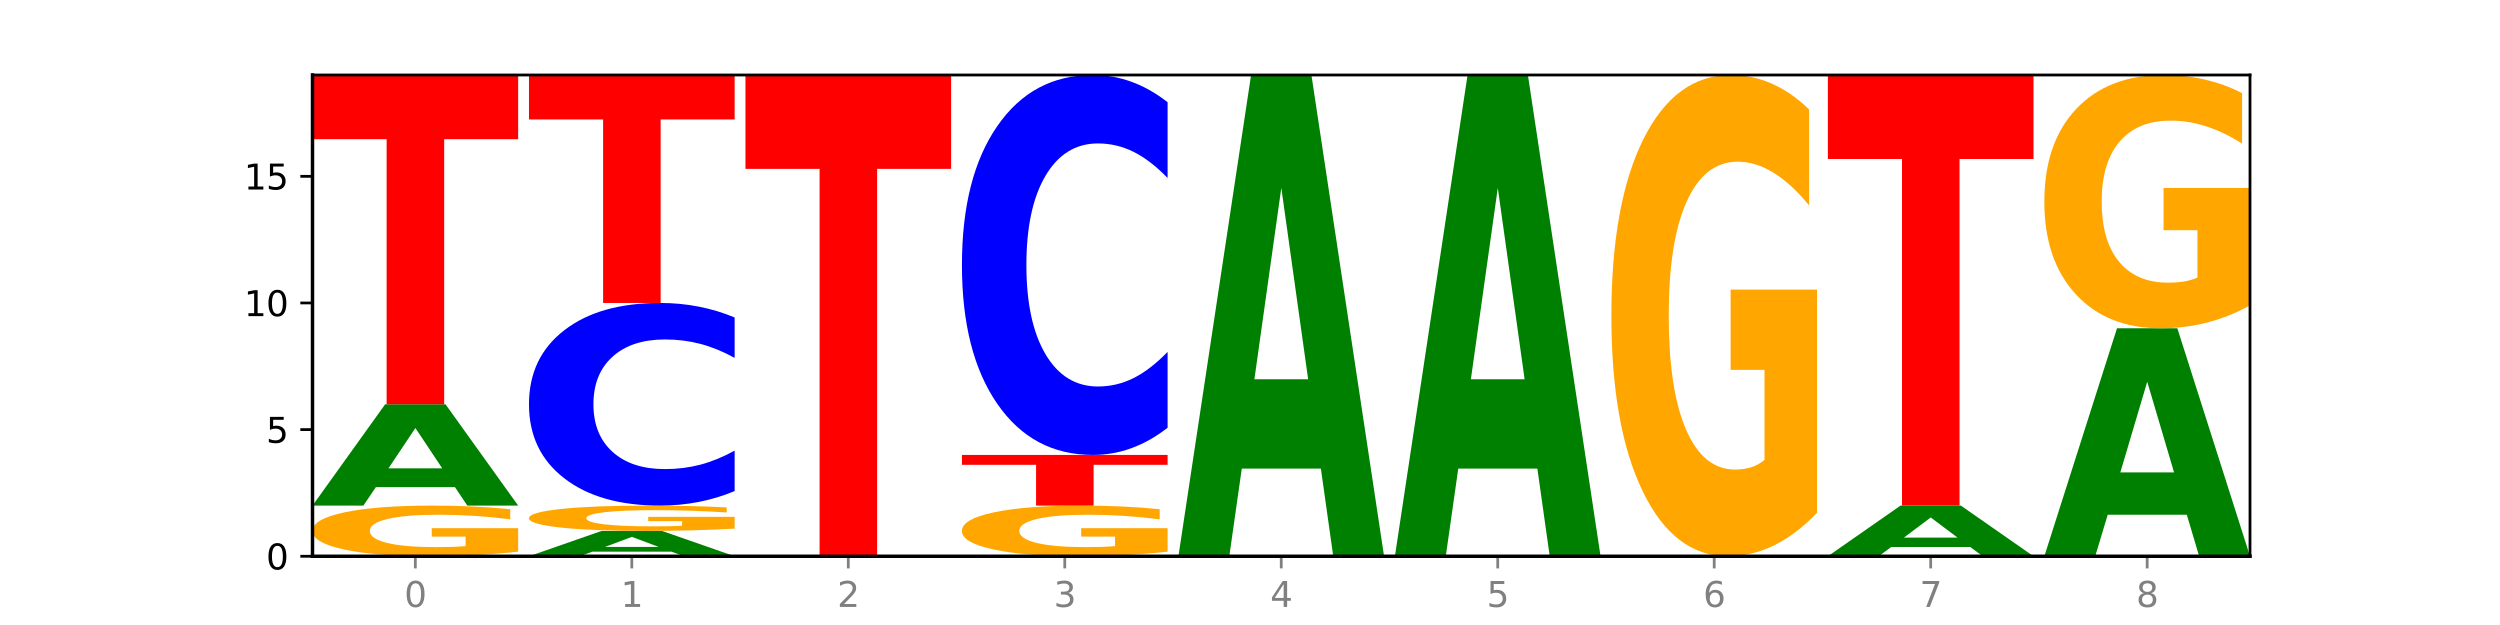 <?xml version="1.0" encoding="utf-8" standalone="no"?>
<!DOCTYPE svg PUBLIC "-//W3C//DTD SVG 1.1//EN"
  "http://www.w3.org/Graphics/SVG/1.1/DTD/svg11.dtd">
<svg xmlns:xlink="http://www.w3.org/1999/xlink" width="720pt" height="180pt" viewBox="0 0 720 180" xmlns="http://www.w3.org/2000/svg" version="1.1">
 <defs>
  <style type="text/css">*{stroke-linejoin: round; stroke-linecap: butt}</style>
 </defs>
 <g id="figure_1">
  <g id="patch_1">
   <path d="M 0 180 
L 720 180 
L 720 0 
L 0 0 
z
" style="fill: #ffffff"/>
  </g>
  <g id="axes_1">
   <g id="patch_2">
    <path d="M 90 160.2 
L 648 160.2 
L 648 21.6 
L 90 21.6 
z
" style="fill: #ffffff"/>
   </g>
   <g id="line2d_1">
    <path d="M 90 160.2 
L 648 160.2 
" clip-path="url(#pae9882b01d)" style="fill: none; stroke: #000000; stroke-width: 0.5; stroke-linecap: square"/>
   </g>
   <g id="patch_3">
    <path d="M 149.229 158.88 
Q 143.256 159.54 136.831 159.872 
Q 130.406 160.2 123.557 160.2 
Q 108.079 160.2 99.04 158.235 
Q 90 156.27 90 152.91 
Q 90 149.51 99.199 147.56 
Q 108.411 145.611 124.433 145.611 
Q 130.605 145.611 136.26 145.876 
Q 141.928 146.138 146.946 146.656 
L 146.946 149.565 
Q 141.769 148.899 136.645 148.57 
Q 131.521 148.238 126.371 148.238 
Q 116.84 148.238 111.677 149.45 
Q 106.513 150.659 106.513 152.91 
Q 106.513 155.14 111.491 156.357 
Q 116.469 157.572 125.628 157.572 
Q 128.123 157.572 130.26 157.503 
Q 132.397 157.43 134.097 157.28 
L 134.097 154.549 
L 124.34 154.549 
L 124.34 152.117 
L 149.229 152.117 
L 149.229 158.88 
z
" clip-path="url(#pae9882b01d)" style="fill: #ffa600"/>
   </g>
   <g id="patch_4">
    <path d="M 131.028 140.295 
L 108.249 140.295 
L 104.653 145.611 
L 90 145.611 
L 110.926 116.432 
L 128.303 116.432 
L 149.229 145.611 
L 134.588 145.611 
L 131.028 140.295 
z
M 111.882 134.879 
L 127.359 134.879 
L 119.633 123.273 
L 111.882 134.879 
z
" clip-path="url(#pae9882b01d)" style="fill: #008000"/>
   </g>
   <g id="patch_5">
    <path d="M 90 21.6 
L 149.229 21.6 
L 149.229 40.095 
L 127.92 40.095 
L 127.92 116.432 
L 111.35 116.432 
L 111.35 40.095 
L 90 40.095 
L 90 21.6 
z
" clip-path="url(#pae9882b01d)" style="fill: #ff0000"/>
   </g>
   <g id="patch_6">
    <path d="M 193.374 158.871 
L 170.596 158.871 
L 166.999 160.2 
L 152.346 160.2 
L 173.272 152.905 
L 190.65 152.905 
L 211.575 160.2 
L 196.935 160.2 
L 193.374 158.871 
z
M 174.229 157.517 
L 189.705 157.517 
L 181.979 154.616 
L 174.229 157.517 
z
" clip-path="url(#pae9882b01d)" style="fill: #008000"/>
   </g>
   <g id="patch_7">
    <path d="M 211.575 152.245 
Q 205.602 152.575 199.177 152.741 
Q 192.753 152.905 185.903 152.905 
Q 170.426 152.905 161.386 151.923 
Q 152.346 150.94 152.346 149.26 
Q 152.346 147.56 161.545 146.585 
Q 170.758 145.611 186.779 145.611 
Q 192.952 145.611 198.607 145.743 
Q 204.275 145.874 209.292 146.133 
L 209.292 147.588 
Q 204.115 147.255 198.992 147.09 
Q 193.868 146.925 188.717 146.925 
Q 179.187 146.925 174.023 147.53 
Q 168.859 148.135 168.859 149.26 
Q 168.859 150.375 173.837 150.984 
Q 178.815 151.591 187.974 151.591 
Q 190.47 151.591 192.607 151.557 
Q 194.744 151.52 196.443 151.445 
L 196.443 150.08 
L 186.686 150.08 
L 186.686 148.864 
L 211.575 148.864 
L 211.575 152.245 
z
" clip-path="url(#pae9882b01d)" style="fill: #ffa600"/>
   </g>
   <g id="patch_8">
    <path d="M 211.575 141.427 
Q 206.621 143.501 201.264 144.55 
Q 195.906 145.611 190.071 145.611 
Q 172.671 145.611 162.509 137.751 
Q 152.346 129.891 152.346 116.45 
Q 152.346 102.96 162.509 95.112 
Q 172.671 87.253 190.071 87.253 
Q 195.906 87.253 201.264 88.313 
Q 206.621 89.362 211.575 91.436 
L 211.575 103.069 
Q 206.576 100.32 201.726 99.042 
Q 196.876 97.765 191.519 97.765 
Q 181.909 97.765 176.402 102.743 
Q 170.91 107.71 170.91 116.45 
Q 170.91 125.153 176.402 130.132 
Q 181.909 135.099 191.519 135.099 
Q 196.876 135.099 201.726 133.821 
Q 206.576 132.531 211.575 129.782 
L 211.575 141.427 
z
" clip-path="url(#pae9882b01d)" style="fill: #0000ff"/>
   </g>
   <g id="patch_9">
    <path d="M 152.346 21.6 
L 211.575 21.6 
L 211.575 34.404 
L 190.267 34.404 
L 190.267 87.253 
L 173.696 87.253 
L 173.696 34.404 
L 152.346 34.404 
L 152.346 21.6 
z
" clip-path="url(#pae9882b01d)" style="fill: #ff0000"/>
   </g>
   <g id="patch_10">
    <path d="M 214.693 21.6 
L 273.922 21.6 
L 273.922 48.631 
L 252.613 48.631 
L 252.613 160.2 
L 236.043 160.2 
L 236.043 48.631 
L 214.693 48.631 
L 214.693 21.6 
z
" clip-path="url(#pae9882b01d)" style="fill: #ff0000"/>
   </g>
   <g id="patch_11">
    <path d="M 336.268 158.88 
Q 330.295 159.54 323.87 159.872 
Q 317.445 160.2 310.596 160.2 
Q 295.118 160.2 286.079 158.235 
Q 277.039 156.27 277.039 152.91 
Q 277.039 149.51 286.238 147.56 
Q 295.45 145.611 311.472 145.611 
Q 317.645 145.611 323.299 145.876 
Q 328.967 146.138 333.985 146.656 
L 333.985 149.565 
Q 328.808 148.899 323.684 148.57 
Q 318.561 148.238 313.41 148.238 
Q 303.879 148.238 298.716 149.45 
Q 293.552 150.659 293.552 152.91 
Q 293.552 155.14 298.53 156.357 
Q 303.508 157.572 312.667 157.572 
Q 315.162 157.572 317.299 157.503 
Q 319.437 157.43 321.136 157.28 
L 321.136 154.549 
L 311.379 154.549 
L 311.379 152.117 
L 336.268 152.117 
L 336.268 158.88 
z
" clip-path="url(#pae9882b01d)" style="fill: #ffa600"/>
   </g>
   <g id="patch_12">
    <path d="M 277.039 131.021 
L 336.268 131.021 
L 336.268 133.866 
L 314.959 133.866 
L 314.959 145.611 
L 298.389 145.611 
L 298.389 133.866 
L 277.039 133.866 
L 277.039 131.021 
z
" clip-path="url(#pae9882b01d)" style="fill: #ff0000"/>
   </g>
   <g id="patch_13">
    <path d="M 336.268 123.178 
Q 331.314 127.066 325.956 129.032 
Q 320.599 131.021 314.764 131.021 
Q 297.364 131.021 287.202 116.284 
Q 277.039 101.547 277.039 76.344 
Q 277.039 51.052 287.202 36.337 
Q 297.364 21.6 314.764 21.6 
Q 320.599 21.6 325.956 23.589 
Q 331.314 25.556 336.268 29.443 
L 336.268 51.255 
Q 331.269 46.102 326.419 43.706 
Q 321.569 41.31 316.212 41.31 
Q 306.601 41.31 301.095 50.645 
Q 295.603 59.957 295.603 76.344 
Q 295.603 92.664 301.095 101.999 
Q 306.601 111.311 316.212 111.311 
Q 321.569 111.311 326.419 108.915 
Q 331.269 106.497 336.268 101.343 
L 336.268 123.178 
z
" clip-path="url(#pae9882b01d)" style="fill: #0000ff"/>
   </g>
   <g id="patch_14">
    <path d="M 380.413 134.951 
L 357.635 134.951 
L 354.038 160.2 
L 339.385 160.2 
L 360.311 21.6 
L 377.689 21.6 
L 398.615 160.2 
L 383.974 160.2 
L 380.413 134.951 
z
M 361.268 109.228 
L 376.744 109.228 
L 369.018 54.096 
L 361.268 109.228 
z
" clip-path="url(#pae9882b01d)" style="fill: #008000"/>
   </g>
   <g id="patch_15">
    <path d="M 442.76 134.951 
L 419.981 134.951 
L 416.385 160.2 
L 401.732 160.2 
L 422.658 21.6 
L 440.035 21.6 
L 460.961 160.2 
L 446.32 160.2 
L 442.76 134.951 
z
M 423.614 109.228 
L 439.091 109.228 
L 431.365 54.096 
L 423.614 109.228 
z
" clip-path="url(#pae9882b01d)" style="fill: #008000"/>
   </g>
   <g id="patch_16">
    <path d="M 523.307 147.66 
Q 517.334 153.93 510.909 157.079 
Q 504.485 160.2 497.635 160.2 
Q 482.158 160.2 473.118 141.533 
Q 464.078 122.866 464.078 90.943 
Q 464.078 58.648 473.277 40.124 
Q 482.489 21.6 498.511 21.6 
Q 504.684 21.6 510.338 24.119 
Q 516.007 26.61 521.024 31.535 
L 521.024 59.163 
Q 515.847 52.836 510.723 49.715 
Q 505.6 46.566 500.449 46.566 
Q 490.918 46.566 485.755 58.075 
Q 480.591 69.556 480.591 90.943 
Q 480.591 112.129 485.569 123.696 
Q 490.547 135.234 499.706 135.234 
Q 502.201 135.234 504.339 134.576 
Q 506.476 133.889 508.175 132.457 
L 508.175 106.518 
L 498.418 106.518 
L 498.418 83.413 
L 523.307 83.413 
L 523.307 147.66 
z
" clip-path="url(#pae9882b01d)" style="fill: #ffa600"/>
   </g>
   <g id="patch_17">
    <path d="M 567.453 157.542 
L 544.674 157.542 
L 541.077 160.2 
L 526.425 160.2 
L 547.35 145.611 
L 564.728 145.611 
L 585.654 160.2 
L 571.013 160.2 
L 567.453 157.542 
z
M 548.307 154.834 
L 563.783 154.834 
L 556.057 149.031 
L 548.307 154.834 
z
" clip-path="url(#pae9882b01d)" style="fill: #008000"/>
   </g>
   <g id="patch_18">
    <path d="M 526.425 21.6 
L 585.654 21.6 
L 585.654 45.786 
L 564.345 45.786 
L 564.345 145.611 
L 547.775 145.611 
L 547.775 45.786 
L 526.425 45.786 
L 526.425 21.6 
z
" clip-path="url(#pae9882b01d)" style="fill: #ff0000"/>
   </g>
   <g id="patch_19">
    <path d="M 629.799 148.24 
L 607.02 148.24 
L 603.424 160.2 
L 588.771 160.2 
L 609.697 94.547 
L 627.074 94.547 
L 648 160.2 
L 633.359 160.2 
L 629.799 148.24 
z
M 610.653 136.055 
L 626.13 136.055 
L 618.404 109.94 
L 610.653 136.055 
z
" clip-path="url(#pae9882b01d)" style="fill: #008000"/>
   </g>
   <g id="patch_20">
    <path d="M 648 87.947 
Q 642.027 91.247 635.602 92.905 
Q 629.177 94.547 622.328 94.547 
Q 606.85 94.547 597.811 84.723 
Q 588.771 74.898 588.771 58.096 
Q 588.771 41.099 597.97 31.349 
Q 607.182 21.6 623.204 21.6 
Q 629.376 21.6 635.031 22.926 
Q 640.699 24.237 645.717 26.829 
L 645.717 41.37 
Q 640.54 38.04 635.416 36.397 
Q 630.292 34.74 625.142 34.74 
Q 615.611 34.74 610.448 40.797 
Q 605.284 46.84 605.284 58.096 
Q 605.284 69.247 610.262 75.335 
Q 615.24 81.407 624.399 81.407 
Q 626.894 81.407 629.031 81.061 
Q 631.168 80.699 632.868 79.946 
L 632.868 66.294 
L 623.111 66.294 
L 623.111 54.133 
L 648 54.133 
L 648 87.947 
z
" clip-path="url(#pae9882b01d)" style="fill: #ffa600"/>
   </g>
   <g id="matplotlib.axis_1">
    <g id="xtick_1">
     <g id="line2d_2">
      <defs>
       <path id="m1308dd697b" d="M 0 0 
L 0 3.5 
" style="stroke: #808080; stroke-width: 0.8"/>
      </defs>
      <g>
       <use xlink:href="#m1308dd697b" x="119.615" y="160.2" style="fill: #808080; stroke: #808080; stroke-width: 0.8"/>
      </g>
     </g>
     <g id="text_1">
      <!-- 0 -->
      <g style="fill: #808080" transform="translate(116.433 174.798) scale(0.1 -0.1)">
       <defs>
        <path id="DejaVuSans-30" d="M 2034 4250 
Q 1547 4250 1301 3770 
Q 1056 3291 1056 2328 
Q 1056 1369 1301 889 
Q 1547 409 2034 409 
Q 2525 409 2770 889 
Q 3016 1369 3016 2328 
Q 3016 3291 2770 3770 
Q 2525 4250 2034 4250 
z
M 2034 4750 
Q 2819 4750 3233 4129 
Q 3647 3509 3647 2328 
Q 3647 1150 3233 529 
Q 2819 -91 2034 -91 
Q 1250 -91 836 529 
Q 422 1150 422 2328 
Q 422 3509 836 4129 
Q 1250 4750 2034 4750 
z
" transform="scale(0.016)"/>
       </defs>
       <use xlink:href="#DejaVuSans-30"/>
      </g>
     </g>
    </g>
    <g id="xtick_2">
     <g id="line2d_3">
      <g>
       <use xlink:href="#m1308dd697b" x="181.961" y="160.2" style="fill: #808080; stroke: #808080; stroke-width: 0.8"/>
      </g>
     </g>
     <g id="text_2">
      <!-- 1 -->
      <g style="fill: #808080" transform="translate(178.78 174.798) scale(0.1 -0.1)">
       <defs>
        <path id="DejaVuSans-31" d="M 794 531 
L 1825 531 
L 1825 4091 
L 703 3866 
L 703 4441 
L 1819 4666 
L 2450 4666 
L 2450 531 
L 3481 531 
L 3481 0 
L 794 0 
L 794 531 
z
" transform="scale(0.016)"/>
       </defs>
       <use xlink:href="#DejaVuSans-31"/>
      </g>
     </g>
    </g>
    <g id="xtick_3">
     <g id="line2d_4">
      <g>
       <use xlink:href="#m1308dd697b" x="244.307" y="160.2" style="fill: #808080; stroke: #808080; stroke-width: 0.8"/>
      </g>
     </g>
     <g id="text_3">
      <!-- 2 -->
      <g style="fill: #808080" transform="translate(241.126 174.798) scale(0.1 -0.1)">
       <defs>
        <path id="DejaVuSans-32" d="M 1228 531 
L 3431 531 
L 3431 0 
L 469 0 
L 469 531 
Q 828 903 1448 1529 
Q 2069 2156 2228 2338 
Q 2531 2678 2651 2914 
Q 2772 3150 2772 3378 
Q 2772 3750 2511 3984 
Q 2250 4219 1831 4219 
Q 1534 4219 1204 4116 
Q 875 4013 500 3803 
L 500 4441 
Q 881 4594 1212 4672 
Q 1544 4750 1819 4750 
Q 2544 4750 2975 4387 
Q 3406 4025 3406 3419 
Q 3406 3131 3298 2873 
Q 3191 2616 2906 2266 
Q 2828 2175 2409 1742 
Q 1991 1309 1228 531 
z
" transform="scale(0.016)"/>
       </defs>
       <use xlink:href="#DejaVuSans-32"/>
      </g>
     </g>
    </g>
    <g id="xtick_4">
     <g id="line2d_5">
      <g>
       <use xlink:href="#m1308dd697b" x="306.654" y="160.2" style="fill: #808080; stroke: #808080; stroke-width: 0.8"/>
      </g>
     </g>
     <g id="text_4">
      <!-- 3 -->
      <g style="fill: #808080" transform="translate(303.472 174.798) scale(0.1 -0.1)">
       <defs>
        <path id="DejaVuSans-33" d="M 2597 2516 
Q 3050 2419 3304 2112 
Q 3559 1806 3559 1356 
Q 3559 666 3084 287 
Q 2609 -91 1734 -91 
Q 1441 -91 1130 -33 
Q 819 25 488 141 
L 488 750 
Q 750 597 1062 519 
Q 1375 441 1716 441 
Q 2309 441 2620 675 
Q 2931 909 2931 1356 
Q 2931 1769 2642 2001 
Q 2353 2234 1838 2234 
L 1294 2234 
L 1294 2753 
L 1863 2753 
Q 2328 2753 2575 2939 
Q 2822 3125 2822 3475 
Q 2822 3834 2567 4026 
Q 2313 4219 1838 4219 
Q 1578 4219 1281 4162 
Q 984 4106 628 3988 
L 628 4550 
Q 988 4650 1302 4700 
Q 1616 4750 1894 4750 
Q 2613 4750 3031 4423 
Q 3450 4097 3450 3541 
Q 3450 3153 3228 2886 
Q 3006 2619 2597 2516 
z
" transform="scale(0.016)"/>
       </defs>
       <use xlink:href="#DejaVuSans-33"/>
      </g>
     </g>
    </g>
    <g id="xtick_5">
     <g id="line2d_6">
      <g>
       <use xlink:href="#m1308dd697b" x="369" y="160.2" style="fill: #808080; stroke: #808080; stroke-width: 0.8"/>
      </g>
     </g>
     <g id="text_5">
      <!-- 4 -->
      <g style="fill: #808080" transform="translate(365.819 174.798) scale(0.1 -0.1)">
       <defs>
        <path id="DejaVuSans-34" d="M 2419 4116 
L 825 1625 
L 2419 1625 
L 2419 4116 
z
M 2253 4666 
L 3047 4666 
L 3047 1625 
L 3713 1625 
L 3713 1100 
L 3047 1100 
L 3047 0 
L 2419 0 
L 2419 1100 
L 313 1100 
L 313 1709 
L 2253 4666 
z
" transform="scale(0.016)"/>
       </defs>
       <use xlink:href="#DejaVuSans-34"/>
      </g>
     </g>
    </g>
    <g id="xtick_6">
     <g id="line2d_7">
      <g>
       <use xlink:href="#m1308dd697b" x="431.346" y="160.2" style="fill: #808080; stroke: #808080; stroke-width: 0.8"/>
      </g>
     </g>
     <g id="text_6">
      <!-- 5 -->
      <g style="fill: #808080" transform="translate(428.165 174.798) scale(0.1 -0.1)">
       <defs>
        <path id="DejaVuSans-35" d="M 691 4666 
L 3169 4666 
L 3169 4134 
L 1269 4134 
L 1269 2991 
Q 1406 3038 1543 3061 
Q 1681 3084 1819 3084 
Q 2600 3084 3056 2656 
Q 3513 2228 3513 1497 
Q 3513 744 3044 326 
Q 2575 -91 1722 -91 
Q 1428 -91 1123 -41 
Q 819 9 494 109 
L 494 744 
Q 775 591 1075 516 
Q 1375 441 1709 441 
Q 2250 441 2565 725 
Q 2881 1009 2881 1497 
Q 2881 1984 2565 2268 
Q 2250 2553 1709 2553 
Q 1456 2553 1204 2497 
Q 953 2441 691 2322 
L 691 4666 
z
" transform="scale(0.016)"/>
       </defs>
       <use xlink:href="#DejaVuSans-35"/>
      </g>
     </g>
    </g>
    <g id="xtick_7">
     <g id="line2d_8">
      <g>
       <use xlink:href="#m1308dd697b" x="493.693" y="160.2" style="fill: #808080; stroke: #808080; stroke-width: 0.8"/>
      </g>
     </g>
     <g id="text_7">
      <!-- 6 -->
      <g style="fill: #808080" transform="translate(490.511 174.798) scale(0.1 -0.1)">
       <defs>
        <path id="DejaVuSans-36" d="M 2113 2584 
Q 1688 2584 1439 2293 
Q 1191 2003 1191 1497 
Q 1191 994 1439 701 
Q 1688 409 2113 409 
Q 2538 409 2786 701 
Q 3034 994 3034 1497 
Q 3034 2003 2786 2293 
Q 2538 2584 2113 2584 
z
M 3366 4563 
L 3366 3988 
Q 3128 4100 2886 4159 
Q 2644 4219 2406 4219 
Q 1781 4219 1451 3797 
Q 1122 3375 1075 2522 
Q 1259 2794 1537 2939 
Q 1816 3084 2150 3084 
Q 2853 3084 3261 2657 
Q 3669 2231 3669 1497 
Q 3669 778 3244 343 
Q 2819 -91 2113 -91 
Q 1303 -91 875 529 
Q 447 1150 447 2328 
Q 447 3434 972 4092 
Q 1497 4750 2381 4750 
Q 2619 4750 2861 4703 
Q 3103 4656 3366 4563 
z
" transform="scale(0.016)"/>
       </defs>
       <use xlink:href="#DejaVuSans-36"/>
      </g>
     </g>
    </g>
    <g id="xtick_8">
     <g id="line2d_9">
      <g>
       <use xlink:href="#m1308dd697b" x="556.039" y="160.2" style="fill: #808080; stroke: #808080; stroke-width: 0.8"/>
      </g>
     </g>
     <g id="text_8">
      <!-- 7 -->
      <g style="fill: #808080" transform="translate(552.858 174.798) scale(0.1 -0.1)">
       <defs>
        <path id="DejaVuSans-37" d="M 525 4666 
L 3525 4666 
L 3525 4397 
L 1831 0 
L 1172 0 
L 2766 4134 
L 525 4134 
L 525 4666 
z
" transform="scale(0.016)"/>
       </defs>
       <use xlink:href="#DejaVuSans-37"/>
      </g>
     </g>
    </g>
    <g id="xtick_9">
     <g id="line2d_10">
      <g>
       <use xlink:href="#m1308dd697b" x="618.385" y="160.2" style="fill: #808080; stroke: #808080; stroke-width: 0.8"/>
      </g>
     </g>
     <g id="text_9">
      <!-- 8 -->
      <g style="fill: #808080" transform="translate(615.204 174.798) scale(0.1 -0.1)">
       <defs>
        <path id="DejaVuSans-38" d="M 2034 2216 
Q 1584 2216 1326 1975 
Q 1069 1734 1069 1313 
Q 1069 891 1326 650 
Q 1584 409 2034 409 
Q 2484 409 2743 651 
Q 3003 894 3003 1313 
Q 3003 1734 2745 1975 
Q 2488 2216 2034 2216 
z
M 1403 2484 
Q 997 2584 770 2862 
Q 544 3141 544 3541 
Q 544 4100 942 4425 
Q 1341 4750 2034 4750 
Q 2731 4750 3128 4425 
Q 3525 4100 3525 3541 
Q 3525 3141 3298 2862 
Q 3072 2584 2669 2484 
Q 3125 2378 3379 2068 
Q 3634 1759 3634 1313 
Q 3634 634 3220 271 
Q 2806 -91 2034 -91 
Q 1263 -91 848 271 
Q 434 634 434 1313 
Q 434 1759 690 2068 
Q 947 2378 1403 2484 
z
M 1172 3481 
Q 1172 3119 1398 2916 
Q 1625 2713 2034 2713 
Q 2441 2713 2670 2916 
Q 2900 3119 2900 3481 
Q 2900 3844 2670 4047 
Q 2441 4250 2034 4250 
Q 1625 4250 1398 4047 
Q 1172 3844 1172 3481 
z
" transform="scale(0.016)"/>
       </defs>
       <use xlink:href="#DejaVuSans-38"/>
      </g>
     </g>
    </g>
   </g>
   <g id="matplotlib.axis_2">
    <g id="ytick_1">
     <g id="line2d_11">
      <defs>
       <path id="mfeb94793ee" d="M 0 0 
L -3.5 0 
" style="stroke: #000000; stroke-width: 0.8"/>
      </defs>
      <g>
       <use xlink:href="#mfeb94793ee" x="90" y="160.2" style="stroke: #000000; stroke-width: 0.8"/>
      </g>
     </g>
     <g id="text_10">
      <!-- 0 -->
      <g transform="translate(76.638 163.999) scale(0.1 -0.1)">
       <use xlink:href="#DejaVuSans-30"/>
      </g>
     </g>
    </g>
    <g id="ytick_2">
     <g id="line2d_12">
      <g>
       <use xlink:href="#mfeb94793ee" x="90" y="123.726" style="stroke: #000000; stroke-width: 0.8"/>
      </g>
     </g>
     <g id="text_11">
      <!-- 5 -->
      <g transform="translate(76.638 127.526) scale(0.1 -0.1)">
       <use xlink:href="#DejaVuSans-35"/>
      </g>
     </g>
    </g>
    <g id="ytick_3">
     <g id="line2d_13">
      <g>
       <use xlink:href="#mfeb94793ee" x="90" y="87.253" style="stroke: #000000; stroke-width: 0.8"/>
      </g>
     </g>
     <g id="text_12">
      <!-- 10 -->
      <g transform="translate(70.275 91.052) scale(0.1 -0.1)">
       <use xlink:href="#DejaVuSans-31"/>
       <use xlink:href="#DejaVuSans-30" x="63.623"/>
      </g>
     </g>
    </g>
    <g id="ytick_4">
     <g id="line2d_14">
      <g>
       <use xlink:href="#mfeb94793ee" x="90" y="50.779" style="stroke: #000000; stroke-width: 0.8"/>
      </g>
     </g>
     <g id="text_13">
      <!-- 15 -->
      <g transform="translate(70.275 54.578) scale(0.1 -0.1)">
       <use xlink:href="#DejaVuSans-31"/>
       <use xlink:href="#DejaVuSans-35" x="63.623"/>
      </g>
     </g>
    </g>
   </g>
   <g id="patch_21">
    <path d="M 90 160.2 
L 90 21.6 
" style="fill: none; stroke: #000000; stroke-linejoin: miter; stroke-linecap: square"/>
   </g>
   <g id="patch_22">
    <path d="M 648 160.2 
L 648 21.6 
" style="fill: none; stroke: #000000; stroke-width: 0.8; stroke-linejoin: miter; stroke-linecap: square"/>
   </g>
   <g id="patch_23">
    <path d="M 90 160.2 
L 648 160.2 
" style="fill: none; stroke: #000000; stroke-linejoin: miter; stroke-linecap: square"/>
   </g>
   <g id="patch_24">
    <path d="M 90 21.6 
L 648 21.6 
" style="fill: none; stroke: #000000; stroke-width: 0.8; stroke-linejoin: miter; stroke-linecap: square"/>
   </g>
  </g>
 </g>
 <defs>
  <clipPath id="pae9882b01d">
   <rect x="90" y="21.6" width="558" height="138.6"/>
  </clipPath>
 </defs>
</svg>
